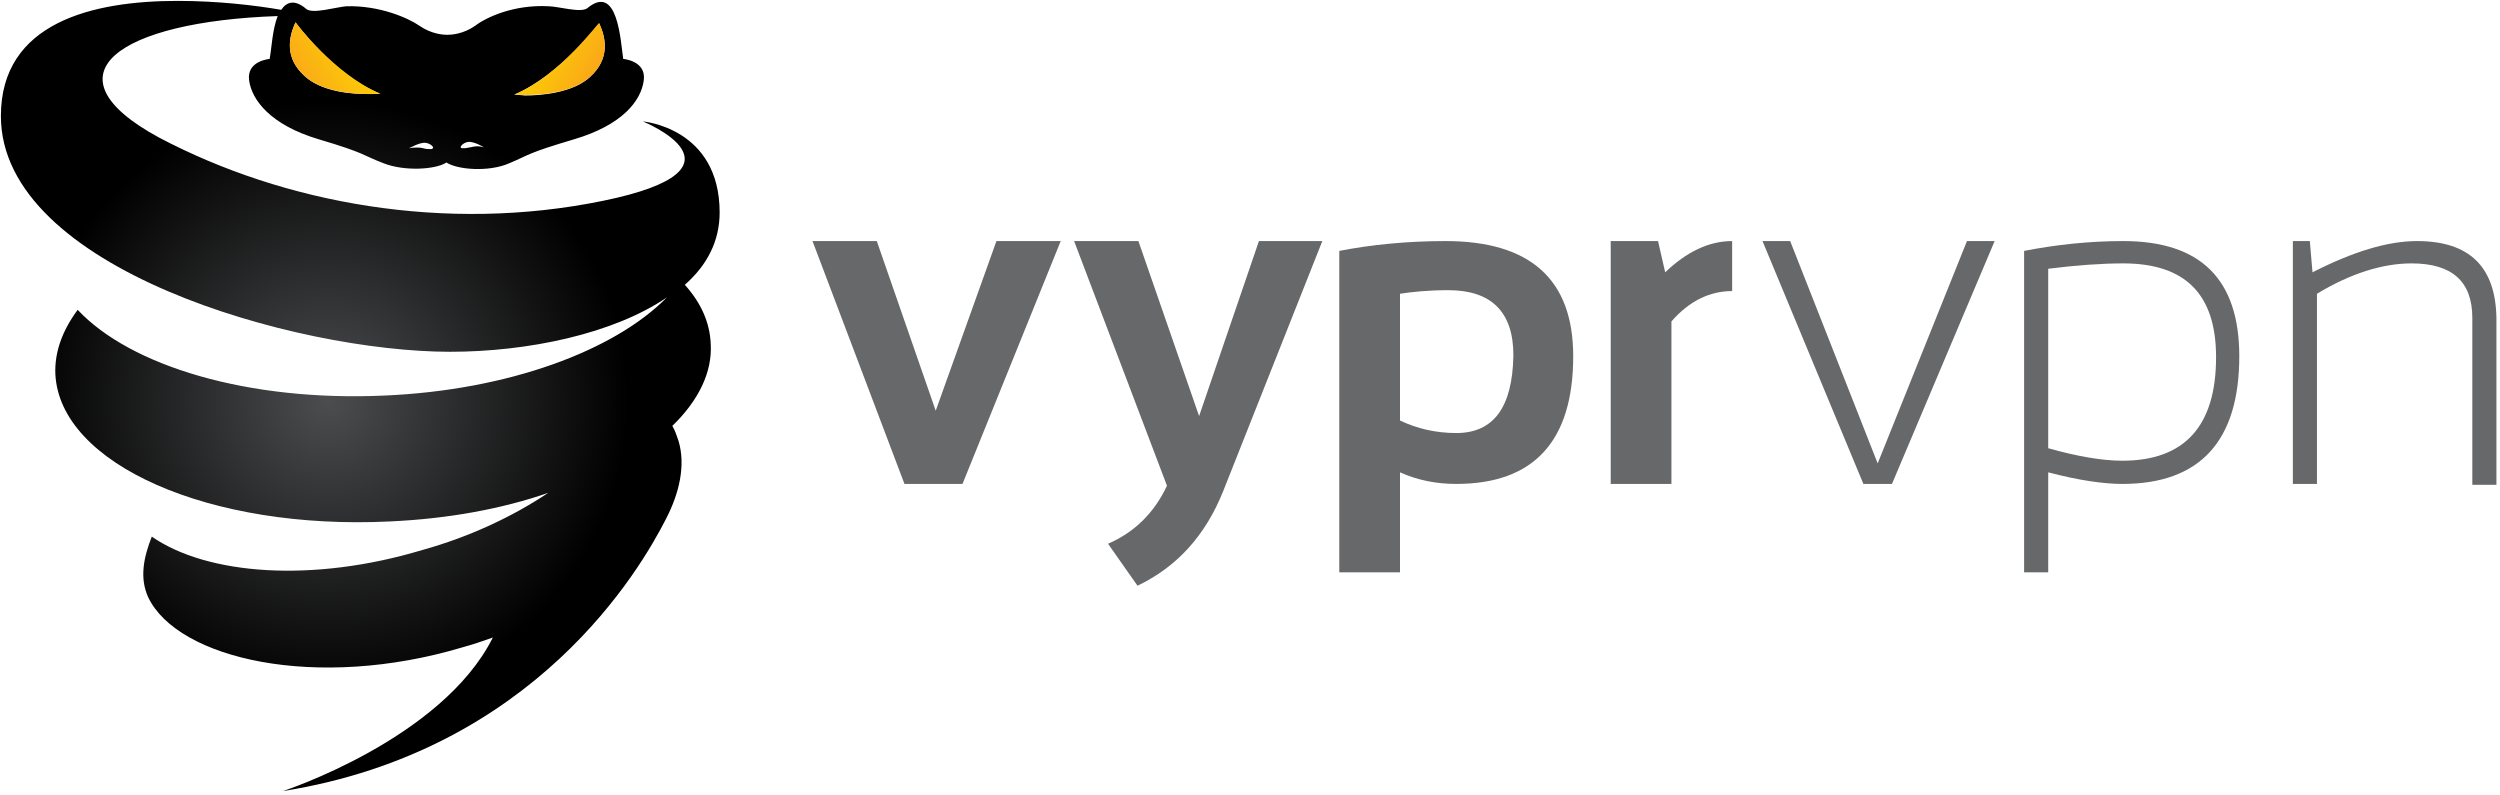 <?xml version="1.0" encoding="utf-8"?>
<!-- Generator: Adobe Illustrator 21.0.0, SVG Export Plug-In . SVG Version: 6.00 Build 0)  -->
<svg version="1.1" id="Layer_1" xmlns="http://www.w3.org/2000/svg" xmlns:xlink="http://www.w3.org/1999/xlink" x="0px" y="0px"
	 viewBox="0 0 280 89" style="enable-background:new 0 0 280 89;" xml:space="preserve">
<style type="text/css">
	.st0{fill:url(#Fill-1_1_);}
	.st1{fill:url(#Fill-2_1_);}
	.st2{fill:url(#Fill-3_1_);}
	.st3{fill:#676869;}
</style>
<title>asset_vyprvpn_logo</title>
<desc>Created with Sketch.</desc>
<g id="gf_media_kit" transform="translate(-709, -1281)">
	<g id="asset_vyprvpn_logo" transform="translate(709, 1281)">
		<g id="logo">
			
				<radialGradient id="Fill-1_1_" cx="-342.255" cy="173.692" r="0.417" gradientTransform="matrix(5.588 80.191 80.191 -5.588 -11979.246 28461.471)" gradientUnits="userSpaceOnUse">
				<stop  offset="0" style="stop-color:#4C4D4F"/>
				<stop  offset="1" style="stop-color:#000000"/>
			</radialGradient>
			<path id="Fill-1" class="st0" d="M47.7,16c0.6,0.1,1.1,0.6,0.6,0.7c-0.3,0-0.6,0-0.9-0.1c-0.4-0.1-0.9-0.1-1.6,0
				C45.9,16.6,47,15.9,47.7,16 M51.8,16.6c-0.5,0,0-0.6,0.6-0.7c0.7-0.1,1.8,0.6,1.8,0.6c-0.7-0.2-1.1-0.1-1.5,0
				c-0.2,0-0.4,0.1-0.7,0.1C51.9,16.6,51.9,16.6,51.8,16.6 M34.1,8.5c-2.2-2-1.8-4.3-1-6c0,0,4.2,5.9,9.5,8c0,0-0.4,0-1.2,0
				C39.6,10.6,36,10.3,34.1,8.5 M57.6,10.6c5.2-2.2,9.5-8,9.5-8c0.8,1.7,1.2,4-1,6c-1.9,1.8-5.5,2.1-7.3,2.1
				C58,10.6,57.6,10.6,57.6,10.6 M50.4,39.4c8.7,0,18.3-2,24.3-6.1c-5.9,6-17.8,10.4-31.6,11C27.8,45,14.6,41,8.7,34.7
				C7,37,6.1,39.4,6.2,41.9C6.7,52,23.5,59.4,43.7,58.4c6.5-0.3,12.5-1.4,17.7-3.2c-3.9,2.6-8.7,4.9-14.1,6.4
				C35,65.3,23.2,64.4,17,60.1c-0.9,2.3-1.4,4.6-0.4,6.8c3.3,6.9,18.8,10.5,35.2,5.6c1.1-0.3,2.3-0.7,3.4-1.1
				c-5.7,11.4-23.5,17.2-23.5,17.2c28.2-4.5,40-24.8,42.9-30.5c1.5-2.9,2.2-6,1.4-8.7c-0.2-0.6-0.4-1.2-0.7-1.7
				c2.9-2.8,4.5-6,4.3-9.2c-0.1-2.4-1.1-4.6-2.9-6.6c2.5-2.2,3.9-4.9,3.9-8.1c0-9.5-8.6-10.2-8.6-10.2s13.1,5.3-4.5,8.9
				c-17.6,3.6-35.7,0.3-49.7-7.1C4.7,8.3,13.4,2.4,31.1,1.8c-0.6,1.5-0.7,3.8-0.9,4.8c0,0-2.6,0.2-2.3,2.4c0.3,2.2,2.4,5,7.8,6.6
				c5.4,1.6,4.9,1.8,7.3,2.7c2.3,0.9,5.8,0.7,7-0.1c1.2,0.8,4.7,1.1,7,0.1c2.4-1,1.9-1.1,7.3-2.7c5.4-1.6,7.5-4.3,7.8-6.6
				c0.3-2.2-2.3-2.4-2.3-2.4c-0.3-2-0.6-8.5-4-5.7c-0.7,0.6-3.3-0.2-4.4-0.2c-3.8-0.2-6.9,1.2-8.2,2.2c-1.3,0.9-2.6,1-3.1,1
				c-0.5,0-1.8-0.1-3.1-1c-1.3-0.9-4.5-2.3-8.2-2.2C37.6,0.8,35,1.6,34.3,1c-1.3-1.1-2.2-0.8-2.8,0.1c-2.9-0.5-7.1-1-11.6-1
				C10.4,0.1,0.1,2.5,0.1,13C0.1,30.1,33.2,39.4,50.4,39.4z"/>
			
				<linearGradient id="Fill-2_1_" gradientUnits="userSpaceOnUse" x1="-309.716" y1="159.677" x2="-309.063" y2="159.356" gradientTransform="matrix(10.107 0 0 -8.053 3190.261 1291.528)">
				<stop  offset="0" style="stop-color:#FDD005"/>
				<stop  offset="1" style="stop-color:#FAA818"/>
			</linearGradient>
			<path id="Fill-2" class="st1" d="M57.6,10.6c0,0,5.8,0.5,8.5-2c2.2-2,1.8-4.3,1-6C67,2.5,62.8,8.4,57.6,10.6"/>
			
				<linearGradient id="Fill-3_1_" gradientUnits="userSpaceOnUse" x1="-309.219" y1="159.676" x2="-309.911" y2="159.331" gradientTransform="matrix(10.108 0 0 -8.053 3165.657 1291.528)">
				<stop  offset="0" style="stop-color:#FDD005"/>
				<stop  offset="1" style="stop-color:#FAA818"/>
			</linearGradient>
			<path id="Fill-3" class="st2" d="M34.1,8.5c2.7,2.5,8.5,2,8.5,2c-5.2-2.2-9.5-8-9.5-8C32.3,4.3,31.9,6.5,34.1,8.5"/>
		</g>
		<g id="logotype" transform="translate(91, 27)">
			<g>
				<path class="st3" d="M43.3,19.6L36.5,0h-7.2l10.4,27.4c-1.4,3-3.6,5.2-6.6,6.5l3.3,4.7c4.4-2.1,7.6-5.6,9.6-10.6L57.1,0H50
					L43.3,19.6z"/>
				<polygon class="st3" points="13.8,19 7.2,0 0,0 10.3,27.2 16.8,27.2 27.8,0 20.6,0 				"/>
				<path class="st3" d="M70.9,0C66.6,0,62.6,0.4,59,1.1v36h6.8V25.9c2,0.9,4.1,1.3,6.3,1.3c8.7,0,13.1-4.8,13.1-14.3
					C85.2,4.3,80.4,0,70.9,0z M72.1,21.5c-2.3,0-4.4-0.5-6.3-1.4V5.9c1.3-0.2,3.1-0.4,5.4-0.4c4.8,0,7.3,2.4,7.3,7.3
					C78.4,18.6,76.3,21.5,72.1,21.5z"/>
				<path class="st3" d="M179.7,0c-3.3,0-7.2,1.2-11.7,3.5L167.7,0h-1.9v27.2h2.7V5.9c3.8-2.3,7.4-3.4,10.6-3.4c4.5,0,6.8,2,6.8,6.1
					v18.7h2.7V8.6C188.5,2.9,185.6,0,179.7,0z"/>
				<path class="st3" d="M146.8,0c-3.8,0-7.5,0.4-11.1,1.1v36h2.7V25.9c3.4,0.9,6.2,1.3,8.3,1.3c8.7,0,13.1-4.8,13.1-14.3
					C159.8,4.3,155.5,0,146.8,0z M146.7,24.6c-2.3,0-5.1-0.5-8.3-1.4V3.1c3.2-0.4,6-0.6,8.4-0.6c7,0,10.4,3.5,10.4,10.5
					C157.2,20.7,153.7,24.6,146.7,24.6z"/>
				<path class="st3" d="M94.7,0h-5.3v27.2h6.8V9c2-2.3,4.3-3.4,6.8-3.4V0c-2.6,0-5.1,1.2-7.5,3.5L94.7,0z"/>
				<polygon class="st3" points="119.3,24.9 109.5,0 106.4,0 117.7,27.2 120.9,27.2 132.4,0 129.3,0 				"/>
			</g>
		</g>
	</g>
</g>
</svg>
